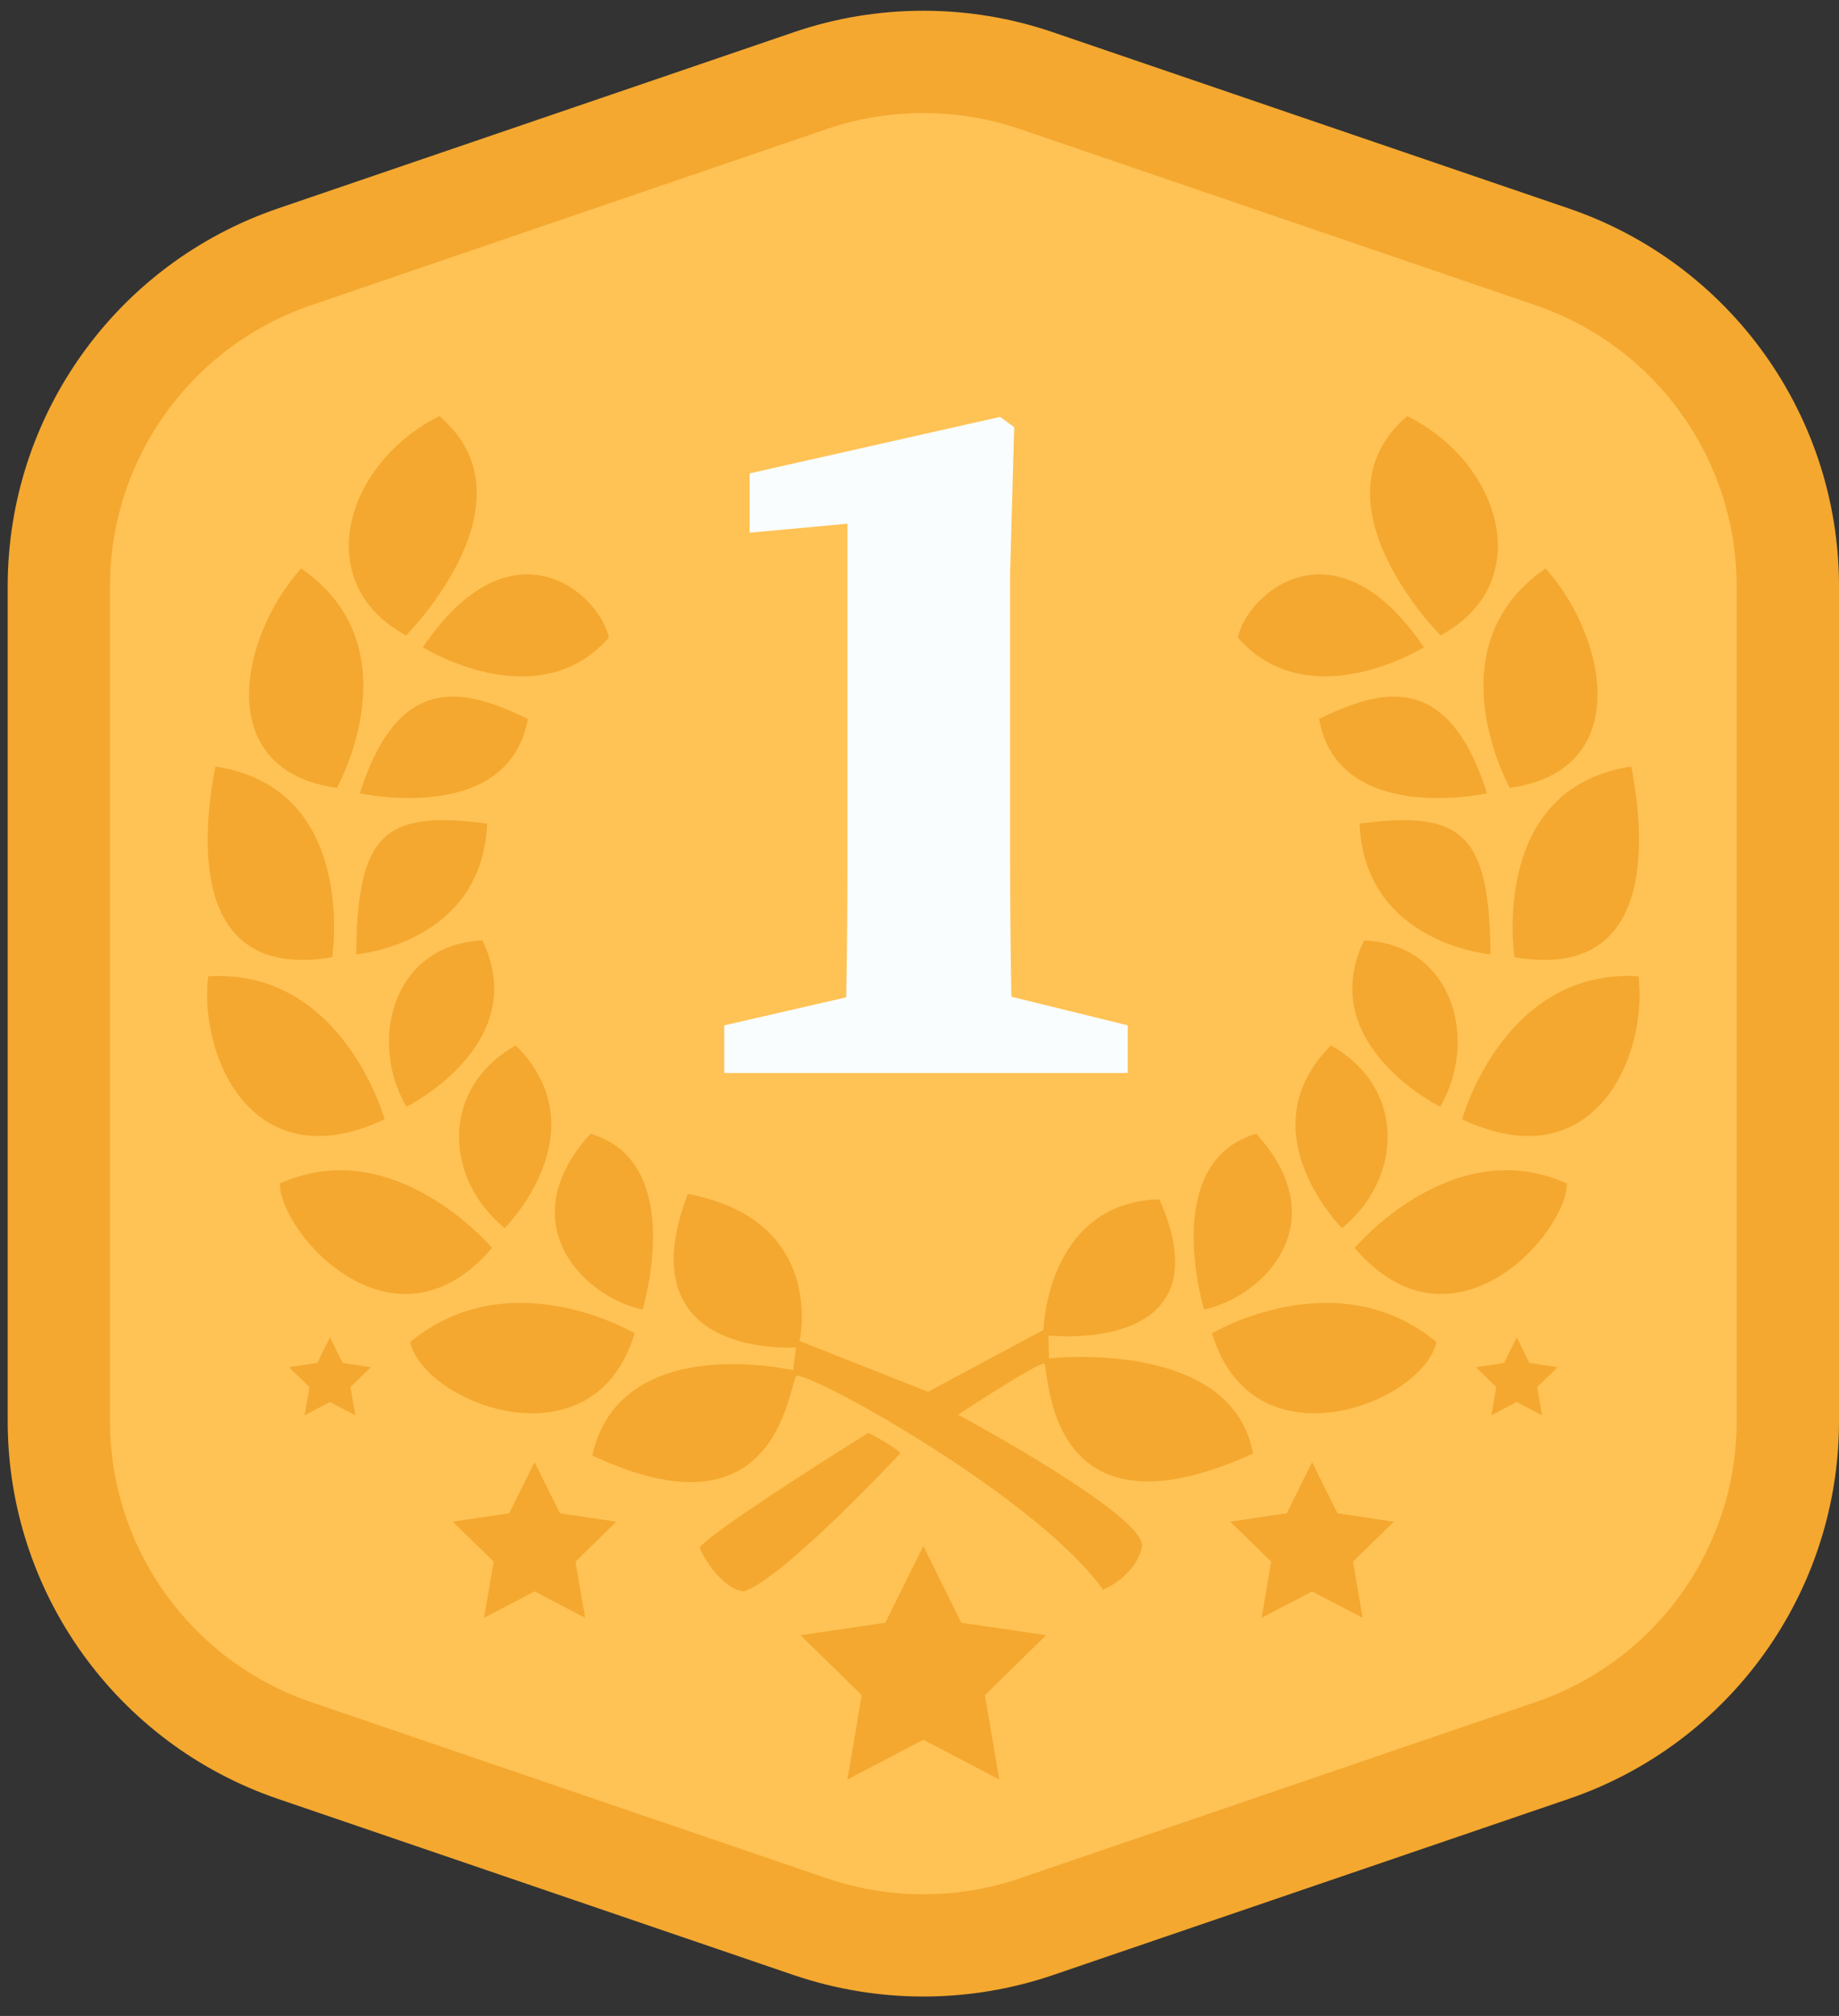 <svg width="83" height="91" viewBox="0 0 83 91" fill="none" xmlns="http://www.w3.org/2000/svg">
<rect x="0" y="0" width="83" height="91" fill="#333333" stroke="none"/>
<g id="badge">
<g id="background">
<path id="bg" d="M36.594 3.637L13.294 11.588C6.931 13.768 2.656 19.743 2.656 26.466V64.145C2.656 70.868 6.931 76.843 13.294 79.022L36.594 86.983C39.891 88.109 43.456 88.109 46.753 86.983L70.052 79.022C76.415 76.852 80.691 70.868 80.691 64.145V26.466C80.691 19.743 76.415 13.768 70.052 11.588L46.753 3.637C43.456 2.51 39.891 2.51 36.594 3.637Z" fill="#FFC255"/>
<path id="stroke" d="M41.673 90.122C39.697 90.122 37.73 89.799 35.846 89.162L12.546 81.201C5.251 78.708 0.347 71.856 0.347 64.144V26.466C0.347 18.754 5.251 11.902 12.546 9.409L35.846 1.448C39.605 0.164 43.742 0.164 47.501 1.448L70.801 9.409C78.096 11.902 83 18.754 83 26.466V64.144C83 71.856 78.096 78.708 70.801 81.201L47.501 89.162C45.626 89.799 43.65 90.122 41.673 90.122ZM37.342 5.816L14.042 13.777C8.612 15.633 4.964 20.731 4.964 26.466V64.144C4.964 69.879 8.612 74.977 14.042 76.833L37.342 84.794C40.14 85.745 43.216 85.745 46.005 84.794L69.305 76.833C74.735 74.977 78.382 69.879 78.382 64.144V26.466C78.382 20.731 74.735 15.633 69.305 13.777L46.005 5.816C43.206 4.865 40.131 4.865 37.342 5.816Z" fill="#F4A82F"/>
</g>
<path id="design" fill-rule="evenodd" clip-rule="evenodd" d="M18.327 28.682C18.327 28.682 24.358 22.652 19.833 18.782C15.529 20.934 13.996 26.346 18.327 28.682ZM15.206 35.562C15.206 35.562 18.761 29.218 13.59 25.662C10.792 28.784 9.591 34.796 15.206 35.562ZM14.993 43.209C14.993 43.209 16.175 35.571 9.72 34.602C9.074 37.936 8.649 44.289 14.993 43.209ZM21.772 42.452C17.718 42.636 16.61 47.004 18.346 49.959C18.346 49.959 24.035 47.134 21.772 42.452ZM17.358 50.523C17.358 50.523 15.474 43.707 9.397 44.068C8.963 47.725 11.438 53.321 17.358 50.523ZM22.779 55.436C22.779 55.436 27.156 51.059 23.277 47.189C19.823 49.147 20.073 53.238 22.779 55.436ZM29.003 59.111C29.003 59.111 31.035 52.453 26.648 51.179C23.028 55.159 26.279 58.53 29.003 59.111ZM47.15 61.568C47.169 61.643 47.187 61.769 47.21 61.935C47.451 63.627 48.273 69.39 56.551 65.613C55.609 60.377 47.343 61.319 47.343 61.319L47.316 60.284C47.316 60.284 55.433 61.199 52.33 54.134C47.233 54.291 47.094 60.035 47.094 60.035L41.886 62.824L36.086 60.534C36.086 60.534 37.342 55.085 31.044 53.894C28.172 61.392 35.929 60.82 35.929 60.82L35.8 61.854C35.8 61.854 28.006 60.035 26.731 65.696C33.959 69.105 35.277 64.383 35.773 62.608L35.773 62.608L35.773 62.608C35.834 62.387 35.883 62.212 35.929 62.103C36.649 61.947 46.826 67.608 49.782 71.754C49.782 71.754 51.213 71.2 51.536 69.843C51.859 68.485 43.243 63.858 43.243 63.858C43.243 63.858 47.094 61.319 47.159 61.568H47.15ZM40.639 65.594C40.26 65.216 39.189 64.68 39.189 64.68C39.189 64.68 32.448 68.873 31.589 69.833C31.561 70.046 32.605 71.791 33.584 71.828C35.366 71.255 40.639 65.594 40.639 65.594ZM28.643 60.183C28.643 60.183 23.028 56.849 18.512 60.58C19.149 63.369 26.805 66.324 28.643 60.183ZM22.206 56.332C22.206 56.332 17.81 51.095 12.629 53.423C12.629 55.685 17.791 61.494 22.206 56.332ZM21.985 37.178C17.247 36.532 16.139 37.732 16.074 43.08C16.074 43.08 21.763 42.608 21.985 37.178ZM23.822 32.45C21.135 31.157 18.032 30.151 16.24 35.812C16.24 35.812 22.963 37.289 23.822 32.45ZM19.085 29.218C19.085 29.218 24.247 32.45 27.479 28.784C27.045 26.743 23.065 23.326 19.085 29.218ZM54.704 60.183C56.542 66.324 64.188 63.369 64.835 60.58C60.319 56.849 54.704 60.183 54.704 60.183ZM56.699 51.179C52.312 52.453 54.344 59.111 54.344 59.111C57.068 58.53 60.319 55.15 56.699 51.179ZM60.568 55.436C63.274 53.229 63.523 49.147 60.069 47.189C56.2 51.068 60.568 55.436 60.568 55.436ZM61.141 56.332C65.555 61.494 70.717 55.685 70.717 53.423C65.536 51.086 61.141 56.332 61.141 56.332ZM73.95 44.068C67.864 43.707 65.989 50.523 65.989 50.523C71.909 53.321 74.384 47.725 73.95 44.068ZM65.001 49.959C66.728 47.004 65.629 42.627 61.566 42.452C59.303 47.134 65.001 49.959 65.001 49.959ZM68.353 43.209C74.698 44.289 74.273 37.936 73.626 34.602C67.171 35.571 68.353 43.209 68.353 43.209ZM61.362 37.178C61.584 42.599 67.272 43.08 67.272 43.08C67.208 37.732 66.1 36.541 61.362 37.178ZM68.141 35.562C73.746 34.796 72.555 28.784 69.757 25.662C64.595 29.209 68.141 35.562 68.141 35.562ZM67.116 35.812C65.324 30.151 62.221 31.157 59.534 32.45C60.393 37.289 67.116 35.812 67.116 35.812ZM63.514 18.782C58.998 22.652 65.019 28.682 65.019 28.682C69.351 26.346 67.818 20.934 63.514 18.782ZM64.262 29.218C60.282 23.326 56.301 26.743 55.867 28.784C59.1 32.441 64.262 29.218 64.262 29.218ZM41.673 69.787L43.391 73.25L47.214 73.813L44.453 76.519L45.099 80.324L41.673 78.532L38.247 80.324L38.894 76.519L36.132 73.813L39.956 73.25L41.673 69.787ZM60.365 68.309L59.22 66.001L58.075 68.309L55.526 68.688L57.373 70.489L56.939 73.028L59.22 71.837L61.501 73.028L61.067 70.489L62.914 68.688L60.365 68.309ZM68.455 60.367L69.028 61.522L70.302 61.716L69.378 62.611L69.6 63.886L68.455 63.286L67.31 63.886L67.531 62.611L66.608 61.716L67.882 61.522L68.455 60.367ZM15.465 61.522L14.892 60.367L14.319 61.522L13.045 61.716L13.969 62.611L13.747 63.886L14.892 63.286L16.037 63.886L15.816 62.611L16.739 61.716L15.465 61.522ZM24.127 66.001L25.272 68.309L27.821 68.688L25.974 70.489L26.408 73.028L24.127 71.837L21.846 73.028L22.28 70.489L20.433 68.688L22.982 68.309L24.127 66.001Z" fill="#F4A82F"/>
<path id="num" d="M45.645 44.991C45.608 42.913 45.589 40.835 45.589 38.822V25.847L45.774 19.281L45.137 18.819L33.833 21.368V24.046L38.247 23.64V38.822C38.247 40.844 38.229 42.931 38.192 45.019L32.688 46.284V48.435H50.899V46.284L45.645 44.991Z" fill="#F9FDFE"/>
</g>
</svg>

